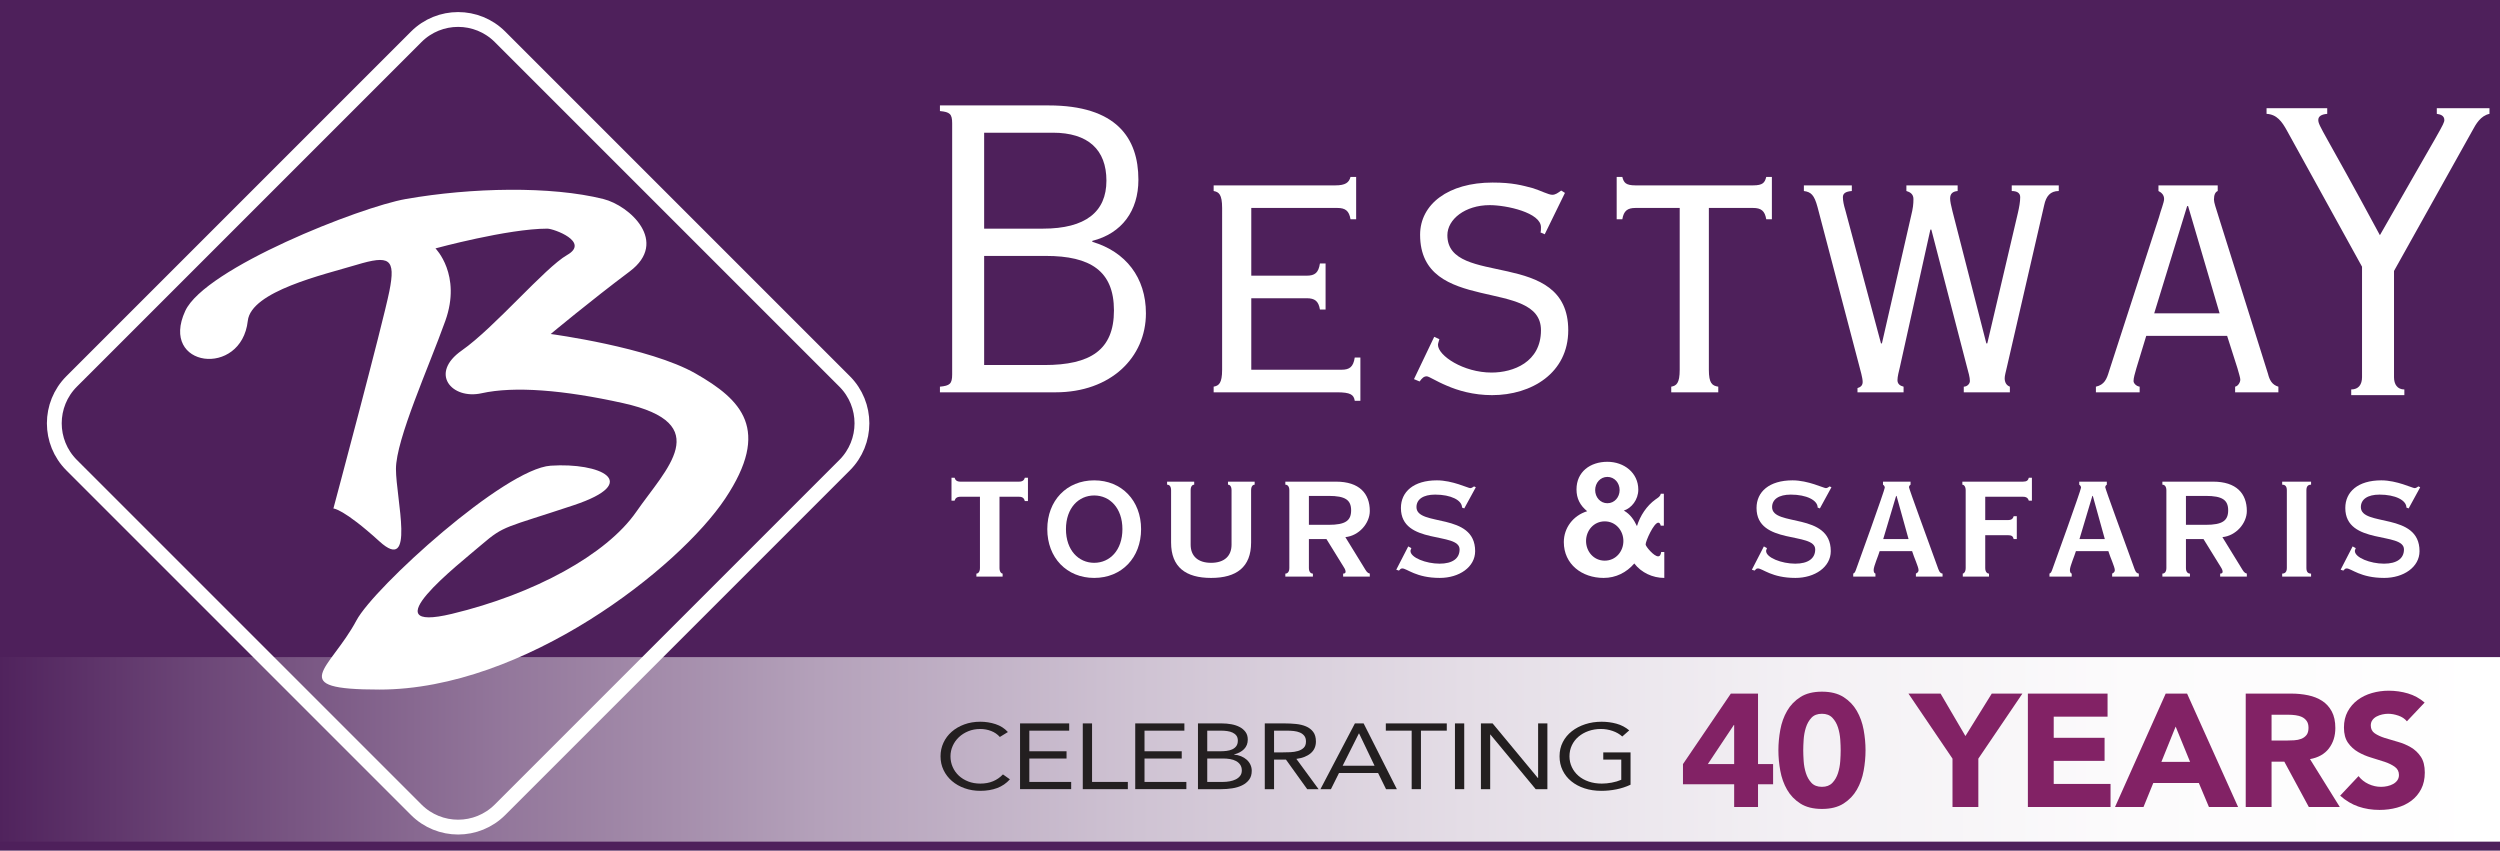 <?xml version="1.0" encoding="utf-8"?>
<!-- Generator: Adobe Illustrator 16.0.0, SVG Export Plug-In . SVG Version: 6.00 Build 0)  -->
<!DOCTYPE svg PUBLIC "-//W3C//DTD SVG 1.0//EN" "http://www.w3.org/TR/2001/REC-SVG-20010904/DTD/svg10.dtd">
<svg version="1.0" id="Layer_1" xmlns="http://www.w3.org/2000/svg" xmlns:xlink="http://www.w3.org/1999/xlink" x="0px" y="0px"
	 width="770px" height="262px" viewBox="0 0 770 262" enable-background="new 0 0 770 262" xml:space="preserve">
<rect x="-17" y="-104.009" fill="#4E205B" width="883.547" height="417.231"/>
<g>
	<path fill="#FFFFFF" d="M293.061,154.199v-7.047h0.959c0.205,0.665,0.614,1.197,1.78,1.197h18.071c1.164,0,1.578-0.532,1.78-1.197
		h0.959v7.182h-0.959c-0.203-0.799-0.616-1.332-1.78-1.332h-6.025v21.939c0,1.264,0.617,1.729,0.961,1.729v0.932h-8.079v-0.932
		c0.479,0,1.098-0.465,1.098-1.729v-21.939H295.8c-1.166,0-1.575,0.533-1.78,1.197H293.061z"/>
	<path fill="#FFFFFF" d="M337.01,147.949c8.487,0,14.445,6.25,14.445,15.023c0,8.779-5.958,15.027-14.445,15.027
		c-8.488,0-14.445-6.248-14.445-15.027C322.565,154.199,328.522,147.949,337.01,147.949z M337.01,173.348
		c4.791,0,8.694-3.855,8.694-10.375c0-6.512-3.903-10.369-8.694-10.369c-4.792,0-8.695,3.857-8.695,10.369
		C328.315,169.492,332.218,173.348,337.01,173.348z"/>
	<path fill="#FFFFFF" d="M367.816,148.35v0.932c-0.547,0-1.096,0.464-1.096,1.727v16.754c0,3.457,2.19,5.586,6.3,5.586
		c4.105,0,6.297-2.129,6.297-5.586v-16.754c0-1.263-0.546-1.727-1.096-1.727v-0.932h8.215v0.932c-0.549,0-1.097,0.464-1.097,1.727
		v16.09c0,7.578-4.516,10.902-12.319,10.902c-7.807,0-12.325-3.324-12.325-10.902v-16.09c0-1.263-0.546-1.727-1.232-1.727v-0.932
		H367.816z"/>
	<path fill="#FFFFFF" d="M395.883,177.602v-0.932c0.618,0,1.232-0.465,1.232-1.729v-23.934c0-1.263-0.614-1.727-1.232-1.727v-0.932
		h15.609c7.188,0,10.405,3.656,10.405,9.041c0,3.789-3.354,7.646-7.53,8.045l5.683,9.24c0.822,1.33,1.025,1.795,1.848,1.994v0.932
		h-8.214v-0.932c0.409,0,0.75-0.131,0.75-0.531c0-0.332-0.066-0.73-0.547-1.463l-5.339-8.643h-5.407v8.908
		c0,1.264,0.616,1.729,1.231,1.729v0.932H395.883z M403.141,161.646h6.093c5.134,0,6.914-1.264,6.914-4.455s-1.78-4.453-6.914-4.453
		h-6.093V161.646z"/>
	<path fill="#FFFFFF" d="M450.991,156.594l-0.683-0.266c0-2.26-3.427-3.99-8.286-3.99c-3.695,0-5.75,1.463-5.75,3.855
		c0,6.117,18.073,1.463,18.073,13.562c0,4.92-4.931,8.244-10.883,8.244c-7.326,0-10.134-2.924-11.57-2.924
		c-0.615,0-0.685,0.465-1.028,0.664l-0.819-0.266l3.695-7.18l0.958,0.529c-0.067,0.268-0.273,0.6-0.273,0.867
		c0,2.061,4.794,3.92,8.967,3.92c3.972,0,6.162-1.594,6.162-4.387c0-5.518-18.071-1.262-18.071-12.764
		c0-4.988,3.9-8.512,11.088-8.512c4.793,0,9.585,2.395,10.271,2.395c0.41,0,0.749-0.266,1.163-0.533l0.549,0.268L450.991,156.594z"
		/>
	<path fill="#FFFFFF" d="M512.467,161.912h-0.961c-0.137-0.531-0.343-0.93-0.752-0.93c-1.37,0-3.902,5.65-3.902,6.713
		c0,0.6,2.532,3.656,3.833,3.656c0.617,0,0.821-0.531,0.96-1.33h0.958V178c-3.628,0-7.118-1.66-9.241-4.453
		c-2.397,2.793-5.683,4.453-9.448,4.453c-6.643,0-12.257-4.188-12.257-11.035c0-4.389,2.877-8.18,7.19-9.51
		c-2.19-1.793-3.285-3.92-3.285-6.713c0-5.451,4.246-8.51,9.518-8.51c5.132,0,9.515,3.391,9.515,8.576
		c0,3.125-2.122,5.717-4.448,6.449c1.982,1.131,3.079,2.793,4.036,4.787c0.96-3.125,2.944-6.25,5.75-8.244
		c0.753-0.533,1.438-0.865,1.574-1.729h0.961V161.912z M494.256,172.682c3.423,0,5.749-2.859,5.749-6.049
		c0-3.193-2.326-6.053-5.749-6.053s-5.752,2.859-5.752,6.053C488.504,169.822,490.833,172.682,494.256,172.682z M495.079,154.996
		c2.188,0,3.764-1.859,3.764-4.055c0-2.193-1.575-4.055-3.764-4.055c-2.192,0-3.768,1.861-3.768,4.055
		C491.312,153.137,492.887,154.996,495.079,154.996z"/>
	<path fill="#FFFFFF" d="M560.523,156.594l-0.685-0.266c0-2.26-3.423-3.99-8.285-3.99c-3.695,0-5.749,1.463-5.749,3.855
		c0,6.117,18.073,1.463,18.073,13.562c0,4.92-4.93,8.244-10.887,8.244c-7.323,0-10.131-2.924-11.569-2.924
		c-0.613,0-0.685,0.465-1.023,0.664l-0.822-0.266l3.695-7.18l0.957,0.529c-0.067,0.268-0.272,0.6-0.272,0.867
		c0,2.061,4.792,3.92,8.97,3.92c3.969,0,6.158-1.594,6.158-4.387c0-5.518-18.072-1.262-18.072-12.764
		c0-4.988,3.904-8.512,11.091-8.512c4.792,0,9.584,2.395,10.268,2.395c0.41,0,0.755-0.266,1.166-0.533l0.548,0.268L560.523,156.594z
		"/>
	<path fill="#FFFFFF" d="M570.79,177.602v-0.932c0.48-0.199,0.616-0.598,0.821-1.129c0.617-1.596,8.898-24.666,8.898-25.33
		c0-0.466-0.271-0.732-0.546-0.93v-0.932h8.488v0.932c-0.206,0.133-0.479,0.396-0.479,0.797c0,0.465,5.545,15.557,8.692,24.266
		c0.48,1.328,0.687,2.195,1.644,2.326v0.932h-8.213v-0.932c0.546-0.264,0.82-0.598,0.82-1.062c0-0.998-1.437-3.988-1.985-5.852
		h-9.997c-0.339,1.264-1.847,4.652-1.847,5.785c0,0.598,0.139,0.998,0.549,1.129v0.932H570.79z M580.031,166.033h7.803
		l-3.695-13.295h-0.135L580.031,166.033z"/>
	<path fill="#FFFFFF" d="M604.538,177.602v-0.932c0.274,0,0.891-0.465,0.891-1.729v-23.934c0-1.263-0.616-1.727-1.025-1.727v-0.932
		h18.688c1.162,0,1.572-0.4,1.782-1.197h0.954v7.047h-0.954c-0.21-0.664-0.62-1.197-1.782-1.197h-11.641v7.182h6.987
		c1.161,0,1.57-0.465,1.777-1.199h0.959v7.049h-0.959c-0.207-0.863-0.616-1.195-1.777-1.195h-6.987v10.104
		c0,1.264,0.616,1.729,1.165,1.729v0.932H604.538z"/>
	<path fill="#FFFFFF" d="M631.235,177.602v-0.932c0.481-0.199,0.617-0.598,0.823-1.129c0.616-1.596,8.898-24.666,8.898-25.33
		c0-0.466-0.273-0.732-0.548-0.93v-0.932h8.49v0.932c-0.206,0.133-0.479,0.396-0.479,0.797c0,0.465,5.542,15.557,8.695,24.266
		c0.474,1.328,0.683,2.195,1.64,2.326v0.932h-8.215v-0.932c0.55-0.264,0.822-0.598,0.822-1.062c0-0.998-1.436-3.988-1.987-5.852
		h-9.993c-0.343,1.264-1.848,4.652-1.848,5.785c0,0.598,0.139,0.998,0.55,1.129v0.932H631.235z M640.479,166.033h7.804
		l-3.696-13.295h-0.139L640.479,166.033z"/>
	<path fill="#FFFFFF" d="M666.01,177.602v-0.932c0.618,0,1.235-0.465,1.235-1.729v-23.934c0-1.263-0.617-1.727-1.235-1.727v-0.932
		h15.611c7.188,0,10.404,3.656,10.404,9.041c0,3.789-3.354,7.646-7.528,8.045l5.682,9.24c0.82,1.33,1.025,1.795,1.847,1.994v0.932
		h-8.215v-0.932c0.409,0,0.755-0.131,0.755-0.531c0-0.332-0.068-0.73-0.549-1.463l-5.34-8.643h-5.408v8.908
		c0,1.264,0.616,1.729,1.231,1.729v0.932H666.01z M673.269,161.646h6.093c5.136,0,6.916-1.264,6.916-4.455s-1.78-4.453-6.916-4.453
		h-6.093V161.646z"/>
	<path fill="#FFFFFF" d="M702.91,177.602v-0.932c0.821,0,1.438-0.465,1.438-1.729v-23.934c0-1.263-0.546-1.727-1.438-1.727v-0.932
		h8.901v0.932c-0.892,0-1.44,0.464-1.44,1.727v23.934c0,1.264,0.549,1.729,1.44,1.729v0.932H702.91z"/>
	<path fill="#FFFFFF" d="M741.861,156.594l-0.684-0.266c0-2.26-3.424-3.99-8.283-3.99c-3.695,0-5.748,1.463-5.748,3.855
		c0,6.117,18.069,1.463,18.069,13.562c0,4.92-4.927,8.244-10.885,8.244c-7.323,0-10.13-2.924-11.567-2.924
		c-0.616,0-0.686,0.465-1.027,0.664l-0.822-0.266l3.696-7.18l0.961,0.529c-0.07,0.268-0.273,0.6-0.273,0.867
		c0,2.061,4.791,3.92,8.967,3.92c3.97,0,6.159-1.594,6.159-4.387c0-5.518-18.07-1.262-18.07-12.764
		c0-4.988,3.901-8.512,11.089-8.512c4.792,0,9.583,2.395,10.268,2.395c0.412,0,0.753-0.266,1.165-0.533l0.547,0.268L741.861,156.594
		z"/>
</g>
<g>
	<g>
		<path fill="#FFFFFF" d="M293.267,37.976c0-2.897-0.725-3.477-3.767-3.767v-1.738h33.461c20.858,0,27.667,9.995,27.667,22.888
			c0,9.56-5.07,16.513-14.196,18.831v0.289c10.284,3.042,16.513,11.009,16.513,22.019c0,13.616-10.864,24.335-27.812,24.335H289.5
			v-1.738c3.042-0.29,3.767-0.87,3.767-3.767V37.976z M303.117,70.423h18.106c13.182,0,19.555-5.215,19.555-14.775
			s-5.649-14.774-16.513-14.774h-21.149V70.423z M303.117,112.43h18.542c14.195,0,21.439-4.636,21.439-16.804
			c0-12.167-7.244-16.803-21.004-16.803h-18.976V112.43z"/>
		<path fill="#FFFFFF" d="M376.413,64.049c0-4.201-1.014-4.925-2.608-5.215v-1.738h37.517c3.041,0,4.199-0.869,4.635-2.608h1.737
			v13.038h-1.737c-0.436-2.607-1.594-3.477-4.057-3.477h-26.505v20.859h17.09c2.464,0,3.622-0.87,4.056-3.767h1.738v14.196h-1.738
			c-0.434-2.608-1.592-3.477-4.056-3.477h-17.09v22.018h27.81c2.463,0,3.621-0.869,4.057-3.766h1.737v13.327h-1.737
			c-0.291-1.884-1.305-2.608-5.504-2.608h-37.952v-1.738c1.594-0.29,2.608-1.014,2.608-5.215V64.049z"/>
		<path fill="#FFFFFF" d="M441.738,103.739l1.592,0.724c-0.144,0.579-0.435,1.304-0.435,1.738c0,3.332,7.824,8.546,16.515,8.546
			c6.661,0,15.209-3.187,15.209-13.037c0-16.368-37.227-4.635-37.227-29.406c0-9.415,8.691-16.078,22.307-16.078
			c6.23,0,9.127,0.869,12.457,1.738c2.317,0.725,4.78,2.028,5.939,2.028c1.013,0,1.737-0.58,2.753-1.304l1.158,0.724l-6.229,12.747
			l-1.305-0.58c0.146-0.29,0.146-1.014,0.146-1.593c0-4.49-10.574-6.807-15.789-6.807c-7.532,0-13.036,4.345-13.036,9.27
			c0,16.224,37.228,3.766,37.228,29.26c0,13.181-11.3,19.991-23.466,19.991c-5.796,0-10.575-1.449-13.908-2.898
			c-3.476-1.448-5.504-2.897-6.227-2.897c-0.871,0-1.449,0.579-2.174,1.593l-1.738-0.724L441.738,103.739z"/>
		<path fill="#FFFFFF" d="M526.329,113.878c0,4.201,1.015,4.925,2.898,5.215v1.738h-14.486v-1.738
			c1.593-0.29,2.607-1.014,2.607-5.215V64.049h-13.617c-2.461,0-3.62,0.869-4.056,3.477h-1.738V54.488h1.738
			c0.436,1.739,1.015,2.608,4.056,2.608h36.214c3.042,0,3.62-0.869,4.057-2.608h1.737v13.038h-1.737
			c-0.437-2.607-1.596-3.477-4.057-3.477h-13.616V113.878z"/>
		<path fill="#FFFFFF" d="M570.362,57.096v1.738c-1.882,0.145-2.751,0.724-2.751,1.883s0.289,2.463,0.725,3.911l11.008,41.139h0.289
			l8.982-39.255c0.578-2.317,0.725-3.622,0.725-5.215c0-1.593-1.159-2.172-2.173-2.462v-1.738h15.788v1.738
			c-1.595,0.145-2.318,0.87-2.318,2.318c0,0.869,0.291,2.173,0.724,3.911l10.431,40.704h0.29l9.415-40.125
			c0.436-1.883,0.725-3.477,0.725-4.925c0-1.304-1.014-1.883-2.607-1.883v-1.738h14.484v1.738c-2.606,0-3.909,1.594-4.489,4.346
			l-11.443,49.685c-0.434,1.882-0.726,2.896-0.726,3.621c0,1.159,0.437,2.173,1.596,2.608v1.738h-14.196v-1.738
			c1.013,0,1.884-0.87,1.884-1.738c0-1.159-0.437-2.608-1.017-4.781l-10.861-41.863h-0.292l-9.415,42.442
			c-0.289,1.159-0.724,2.897-0.724,3.911c0,1.159,0.724,1.738,1.883,2.028v1.738h-14.196v-1.303c1.015-0.29,1.594-0.87,1.594-1.884
			c0-1.303-0.724-3.621-1.159-5.359l-12.747-48.526c-1.014-3.766-2.026-4.635-4.199-4.925v-1.738H570.362z"/>
		<path fill="#FFFFFF" d="M645.539,120.832v-1.738c2.609-0.58,3.333-2.318,4.058-4.781l15.354-47.367
			c0.579-2.172,1.592-4.636,1.592-5.649c0-1.304-0.868-2.028-1.738-2.462v-1.738h18.252v1.738c-0.724,0.29-1.159,1.159-1.159,2.607
			c0,1.015,0.579,2.463,1.45,5.359l15.209,48.382c0.436,1.738,1.158,3.332,3.186,3.911v1.738h-13.325v-1.738
			c0.87-0.145,1.595-1.304,1.595-2.173c0-0.58-0.436-1.883-0.87-3.477l-3.188-9.995H661.04l-3.043,9.995
			c-0.435,1.594-0.868,2.897-0.868,3.911c0,0.724,0.868,1.594,1.883,1.738v1.738H645.539z M663.501,96.497h20.136l-9.705-33.027
			h-0.289L663.501,96.497z"/>
	</g>
	<path fill="#FFFFFF" d="M716.785,33.33v1.739c-1.738,0.145-2.753,0.725-2.753,1.883c0,1.883,1.737,3.476,18.977,35.489
		c18.831-33.026,19.845-34.186,19.845-35.489s-1.159-1.738-2.318-1.883V33.33h16.223v1.739c-2.751,0.58-4.199,3.187-5.213,5.07
		l-24.19,43.312v32.736c0,2.173,1.014,3.766,3.187,3.766v1.739h-16.368v-1.739c2.317,0,3.332-1.593,3.332-3.766v-34.04
		l-23.177-42.008c-1.448-2.608-3.042-4.925-6.23-5.07V33.33H716.785z"/>
</g>
<linearGradient id="SVGID_1_" gradientUnits="userSpaceOnUse" x1="770" y1="230.809" x2="-5" y2="230.809">
	<stop  offset="0" style="stop-color:#FFFFFF"/>
	<stop  offset="0.146" style="stop-color:#FCFBFC"/>
	<stop  offset="0.281" style="stop-color:#F3F0F4"/>
	<stop  offset="0.412" style="stop-color:#E4DDE6"/>
	<stop  offset="0.541" style="stop-color:#CFC3D3"/>
	<stop  offset="0.668" style="stop-color:#B4A1BA"/>
	<stop  offset="0.793" style="stop-color:#93779B"/>
	<stop  offset="0.915" style="stop-color:#6C4677"/>
	<stop  offset="1" style="stop-color:#4E205B"/>
</linearGradient>
<path fill-rule="evenodd" clip-rule="evenodd" fill="url(#SVGID_1_)" d="M-5,202.391h775v56.836H-5V202.391z"/>
<g>
	<path fill="#231F20" d="M307.951,226.986c-0.726-0.819-1.622-1.435-2.687-1.845c-1.066-0.41-2.177-0.615-3.333-0.615
		c-1.338,0-2.568,0.229-3.69,0.687c-1.123,0.458-2.092,1.072-2.909,1.845s-1.451,1.669-1.905,2.689s-0.68,2.084-0.68,3.189
		c0,1.183,0.227,2.284,0.68,3.305c0.454,1.02,1.083,1.907,1.888,2.66c0.805,0.754,1.769,1.35,2.892,1.788s2.364,0.657,3.725,0.657
		c1.474,0,2.789-0.243,3.946-0.729s2.165-1.187,3.027-2.103l2.143,1.517c-1.088,1.221-2.398,2.117-3.929,2.688
		c-1.531,0.572-3.26,0.858-5.188,0.858c-1.724,0-3.333-0.267-4.83-0.801c-1.497-0.533-2.795-1.272-3.895-2.217
		c-1.1-0.944-1.961-2.064-2.585-3.361c-0.624-1.297-0.936-2.718-0.936-4.263c0-1.487,0.3-2.879,0.901-4.177
		c0.601-1.296,1.446-2.422,2.534-3.375c1.088-0.954,2.381-1.707,3.878-2.26c1.497-0.554,3.141-0.83,4.932-0.83
		c1.633,0,3.203,0.248,4.711,0.744c1.508,0.496,2.772,1.307,3.793,2.432L307.951,226.986z"/>
	<path fill="#231F20" d="M314.176,222.81h15.137v2.231h-12.28v6.351h11.463v2.231h-11.463v7.209h12.892v2.231h-15.75V222.81z"/>
	<path fill="#231F20" d="M333.496,222.81h2.857v18.022h11.021v2.231h-13.878V222.81z"/>
	<path fill="#231F20" d="M349.653,222.81h15.137v2.231h-12.28v6.351h11.463v2.231h-11.463v7.209h12.892v2.231h-15.75V222.81z"/>
	<path fill="#231F20" d="M368.974,222.81h7.348c0.998,0,1.973,0.086,2.925,0.258c0.952,0.172,1.803,0.453,2.551,0.844
		c0.749,0.392,1.355,0.901,1.82,1.53c0.465,0.63,0.697,1.412,0.697,2.346c0,1.183-0.38,2.16-1.139,2.933
		c-0.76,0.772-1.786,1.32-3.079,1.645v0.058c0.771,0.057,1.491,0.225,2.16,0.501c0.668,0.276,1.247,0.634,1.735,1.072
		c0.487,0.438,0.868,0.949,1.139,1.53c0.272,0.582,0.408,1.207,0.408,1.874c0,1.125-0.277,2.05-0.833,2.774
		c-0.556,0.726-1.282,1.302-2.177,1.731c-0.896,0.429-1.905,0.729-3.027,0.9c-1.123,0.172-2.24,0.258-3.351,0.258h-7.177V222.81z
		 M371.831,231.392h3.946c0.68,0,1.344-0.038,1.99-0.114c0.646-0.076,1.23-0.233,1.752-0.472c0.521-0.238,0.941-0.572,1.259-1.001
		c0.317-0.43,0.476-0.997,0.476-1.702c0-0.63-0.148-1.14-0.442-1.531c-0.295-0.391-0.686-0.7-1.173-0.93
		c-0.488-0.229-1.043-0.386-1.667-0.472c-0.624-0.086-1.253-0.129-1.888-0.129h-4.252V231.392z M371.831,240.832h4.83
		c0.703,0,1.4-0.062,2.092-0.186c0.691-0.124,1.315-0.324,1.871-0.601s1.003-0.64,1.344-1.088c0.34-0.447,0.51-0.996,0.51-1.645
		c0-0.705-0.165-1.297-0.493-1.773c-0.329-0.477-0.76-0.858-1.293-1.145s-1.145-0.486-1.836-0.601
		c-0.692-0.114-1.401-0.172-2.126-0.172h-4.898V240.832z"/>
	<path fill="#231F20" d="M389.553,222.81h6.157c1.156,0,2.307,0.058,3.452,0.172c1.145,0.114,2.171,0.362,3.078,0.744
		s1.645,0.939,2.211,1.673c0.567,0.734,0.851,1.731,0.851,2.99c0,1.487-0.533,2.688-1.599,3.604
		c-1.066,0.916-2.54,1.498-4.422,1.745l6.837,9.326h-3.503l-6.531-9.097h-3.674v9.097h-2.857V222.81z M392.41,231.735h2.551
		c0.794,0,1.616-0.019,2.467-0.058c0.851-0.038,1.633-0.161,2.347-0.372c0.715-0.209,1.304-0.538,1.769-0.986
		s0.697-1.092,0.697-1.931c0-0.725-0.17-1.307-0.51-1.745s-0.788-0.777-1.344-1.016s-1.18-0.396-1.871-0.473
		c-0.691-0.075-1.389-0.114-2.092-0.114h-4.014V231.735z"/>
	<path fill="#231F20" d="M417.309,222.81h2.688l10.239,20.254h-3.334l-2.449-4.978h-12.041l-2.483,4.978h-3.231L417.309,222.81z
		 M418.602,225.899h-0.068l-5,9.955h9.831L418.602,225.899z"/>
	<path fill="#231F20" d="M445.609,225.041h-7.959v18.022h-2.857v-18.022h-7.96v-2.231h18.776V225.041z"/>
	<path fill="#231F20" d="M448.126,222.81h2.857v20.254h-2.857V222.81z"/>
	<path fill="#231F20" d="M456.12,222.81h3.605l13.946,16.821h0.068V222.81h2.857v20.254h-3.605l-13.946-16.82h-0.068v16.82h-2.857
		V222.81z"/>
	<path fill="#231F20" d="M502.211,241.69c-1.384,0.648-2.841,1.125-4.371,1.431c-1.53,0.305-3.078,0.457-4.644,0.457
		c-1.882,0-3.605-0.257-5.17-0.772c-1.564-0.515-2.92-1.239-4.064-2.174c-1.146-0.935-2.036-2.055-2.671-3.361
		c-0.635-1.306-0.952-2.751-0.952-4.334c0-1.602,0.334-3.056,1.004-4.362c0.668-1.307,1.593-2.422,2.771-3.347
		c1.18-0.925,2.552-1.646,4.116-2.16s3.254-0.772,5.068-0.772c1.587,0,3.112,0.2,4.575,0.601s2.772,1.087,3.929,2.06l-2.144,1.889
		c-0.815-0.744-1.809-1.316-2.976-1.717c-1.169-0.4-2.364-0.601-3.589-0.601c-1.384,0-2.665,0.21-3.844,0.629
		c-1.18,0.42-2.206,1.002-3.078,1.745c-0.873,0.744-1.554,1.631-2.041,2.661c-0.488,1.029-0.731,2.155-0.731,3.375
		c0,1.201,0.243,2.317,0.731,3.347c0.487,1.03,1.168,1.922,2.041,2.675c0.872,0.754,1.922,1.341,3.146,1.76
		c1.225,0.42,2.573,0.629,4.048,0.629c0.975,0,1.995-0.1,3.061-0.3c1.066-0.2,2.041-0.491,2.926-0.873v-6.207h-5.545v-2.231h8.402
		V241.69z"/>
	<path fill="#822265" d="M534.123,241.556h-15.766v-6.218l14.745-21.713h8.368v21.713h4.644v6.218h-4.644v7.007h-7.348V241.556z
		 M534.123,223.297h-0.102l-8.011,12.041h8.112V223.297z"/>
	<path fill="#822265" d="M547.746,231.094c0-2.072,0.195-4.178,0.587-6.316c0.391-2.138,1.088-4.079,2.092-5.823
		c1.003-1.743,2.373-3.166,4.107-4.269c1.735-1.102,3.945-1.652,6.633-1.652c2.687,0,4.898,0.551,6.633,1.652
		c1.735,1.103,3.104,2.525,4.107,4.269c1.003,1.744,1.701,3.686,2.093,5.823c0.391,2.139,0.586,4.244,0.586,6.316
		s-0.195,4.179-0.586,6.316c-0.392,2.139-1.09,4.079-2.093,5.823s-2.372,3.166-4.107,4.269c-1.734,1.102-3.946,1.652-6.633,1.652
		c-2.688,0-4.897-0.551-6.633-1.652c-1.734-1.103-3.104-2.524-4.107-4.269c-1.004-1.744-1.701-3.685-2.092-5.823
		C547.941,235.272,547.746,233.166,547.746,231.094z M555.399,231.094c0,0.922,0.043,2.023,0.128,3.307
		c0.084,1.282,0.314,2.517,0.688,3.7c0.374,1.185,0.944,2.188,1.71,3.011c0.765,0.822,1.845,1.233,3.239,1.233
		c1.36,0,2.432-0.411,3.215-1.233c0.782-0.822,1.36-1.826,1.734-3.011c0.374-1.184,0.604-2.418,0.689-3.7
		c0.084-1.283,0.127-2.385,0.127-3.307c0-0.921-0.043-2.023-0.127-3.307c-0.086-1.282-0.315-2.517-0.689-3.7
		c-0.374-1.185-0.952-2.188-1.734-3.011c-0.783-0.821-1.854-1.233-3.215-1.233c-1.395,0-2.475,0.412-3.239,1.233
		c-0.766,0.823-1.336,1.826-1.71,3.011c-0.374,1.184-0.604,2.418-0.688,3.7C555.442,229.07,555.399,230.173,555.399,231.094z"/>
	<path fill="#822265" d="M601.371,233.66l-13.572-20.035h9.898l7.653,13.077l8.113-13.077h9.438l-13.571,20.035v14.902h-7.96V233.66
		z"/>
	<path fill="#822265" d="M624.586,213.625h24.542v7.105h-16.582v6.515h15.664v7.105h-15.664v7.106h17.501v7.105h-25.461V213.625z"/>
	<path fill="#822265" d="M667.037,213.625h6.581l15.716,34.938h-8.98l-3.112-7.402H663.21l-3.011,7.402h-8.775L667.037,213.625z
		 M670.098,223.79l-4.388,10.856h8.827L670.098,223.79z"/>
	<path fill="#822265" d="M691.681,213.625h13.98c1.837,0,3.579,0.173,5.229,0.519c1.649,0.345,3.095,0.921,4.337,1.727
		c1.241,0.807,2.228,1.893,2.959,3.257c0.731,1.366,1.098,3.068,1.098,5.107c0,2.468-0.663,4.564-1.99,6.292
		c-1.326,1.727-3.266,2.821-5.816,3.281l9.184,14.755h-9.541l-7.551-13.965h-3.93v13.965h-7.959V213.625z M699.64,228.084h4.694
		c0.715,0,1.471-0.025,2.271-0.074c0.799-0.05,1.522-0.197,2.169-0.444c0.646-0.247,1.182-0.633,1.607-1.159
		c0.425-0.526,0.638-1.267,0.638-2.221c0-0.889-0.188-1.596-0.562-2.122c-0.375-0.526-0.851-0.93-1.429-1.209
		c-0.579-0.279-1.242-0.469-1.99-0.567s-1.479-0.148-2.193-0.148h-5.205V228.084z"/>
	<path fill="#822265" d="M741.325,222.162c-0.646-0.79-1.522-1.373-2.627-1.752c-1.106-0.378-2.152-0.567-3.139-0.567
		c-0.578,0-1.173,0.066-1.785,0.197c-0.612,0.132-1.191,0.338-1.735,0.617s-0.986,0.649-1.326,1.11
		c-0.341,0.461-0.511,1.02-0.511,1.678c0,1.053,0.408,1.858,1.225,2.418s1.846,1.036,3.087,1.431s2.577,0.79,4.006,1.185
		s2.763,0.954,4.005,1.678c1.241,0.724,2.271,1.694,3.087,2.911c0.816,1.218,1.225,2.846,1.225,4.886
		c0,1.941-0.374,3.636-1.122,5.083c-0.749,1.447-1.761,2.648-3.036,3.602c-1.275,0.955-2.755,1.662-4.439,2.122
		c-1.684,0.46-3.461,0.691-5.331,0.691c-2.348,0-4.524-0.346-6.531-1.037c-2.008-0.69-3.878-1.809-5.612-3.355l5.663-6.02
		c0.816,1.053,1.845,1.867,3.087,2.442c1.241,0.576,2.525,0.863,3.853,0.863c0.646,0,1.301-0.074,1.964-0.222
		c0.664-0.148,1.259-0.37,1.786-0.666c0.527-0.297,0.952-0.675,1.275-1.136c0.323-0.46,0.485-1.003,0.485-1.628
		c0-1.053-0.417-1.883-1.25-2.492c-0.834-0.608-1.88-1.127-3.139-1.555c-1.259-0.427-2.619-0.854-4.082-1.283
		c-1.463-0.427-2.823-1.003-4.081-1.727c-1.259-0.724-2.305-1.678-3.139-2.862c-0.833-1.185-1.25-2.746-1.25-4.688
		c0-1.876,0.383-3.521,1.148-4.936c0.766-1.414,1.786-2.598,3.062-3.553c1.275-0.953,2.746-1.669,4.413-2.146
		c1.666-0.477,3.385-0.716,5.153-0.716c2.041,0,4.014,0.28,5.919,0.839c1.904,0.561,3.623,1.498,5.153,2.813L741.325,222.162z"/>
</g>
<g>
	<path fill="none" stroke="#FFFFFF" stroke-width="4.564" stroke-miterlimit="3" d="M260.132,143.282
		c7.128-7.127,7.128-18.685,0-25.812L154.008,11.347c-7.127-7.129-18.684-7.129-25.811,0L22.073,117.47
		c-7.128,7.128-7.128,18.686,0,25.812l106.124,106.122c7.126,7.129,18.683,7.129,25.811,0L260.132,143.282z"/>
	<path fill="#FFFFFF" d="M102.686,156.615c0,0,15.209-56.788,17.239-66.929c2.028-10.141,0-11.155-10.142-8.112
		c-10.14,3.042-32.449,8.112-33.462,17.239c-1.956,17.602-27.33,14.428-19.268-3.042c6.084-13.183,53.922-32.023,67.943-34.478
		c20.281-3.549,44.708-4.034,60.842,0c8.113,2.028,20.282,13.183,8.113,22.31c-12.169,9.125-24.338,19.267-24.338,19.267
		s30.423,4.055,44.619,12.167c14.199,8.113,23.324,17.24,9.127,38.535c-14.196,21.295-61.858,58.814-106.476,58.814
		c-29.406,0-15.21-6.084-7.099-21.295c5.441-10.201,45.629-46.713,59.829-47.66c15.213-1.014,28.395,5.069,7.1,12.168
		c-21.296,7.1-21.296,6.086-28.395,12.169c-7.098,6.084-34.477,27.38-9.126,21.296c25.351-6.086,47.66-18.253,56.787-31.437
		s24.515-27.113-4.055-33.463c-18.254-4.056-33.51-5.287-43.606-3.043c-9.126,2.028-16.226-6.084-6.083-13.183
		c10.139-7.099,25.572-25.478,32.449-29.408c7.097-4.055-4.192-8.112-6.084-8.112c-12.169,0-34.479,6.085-34.479,6.085
		s8.114,8.112,3.043,22.309c-5.071,14.196-15.21,36.507-15.21,45.631c0,9.128,6.085,32.452-5.071,22.311
		C105.728,156.615,102.686,156.615,102.686,156.615z"/>
</g>
</svg>
